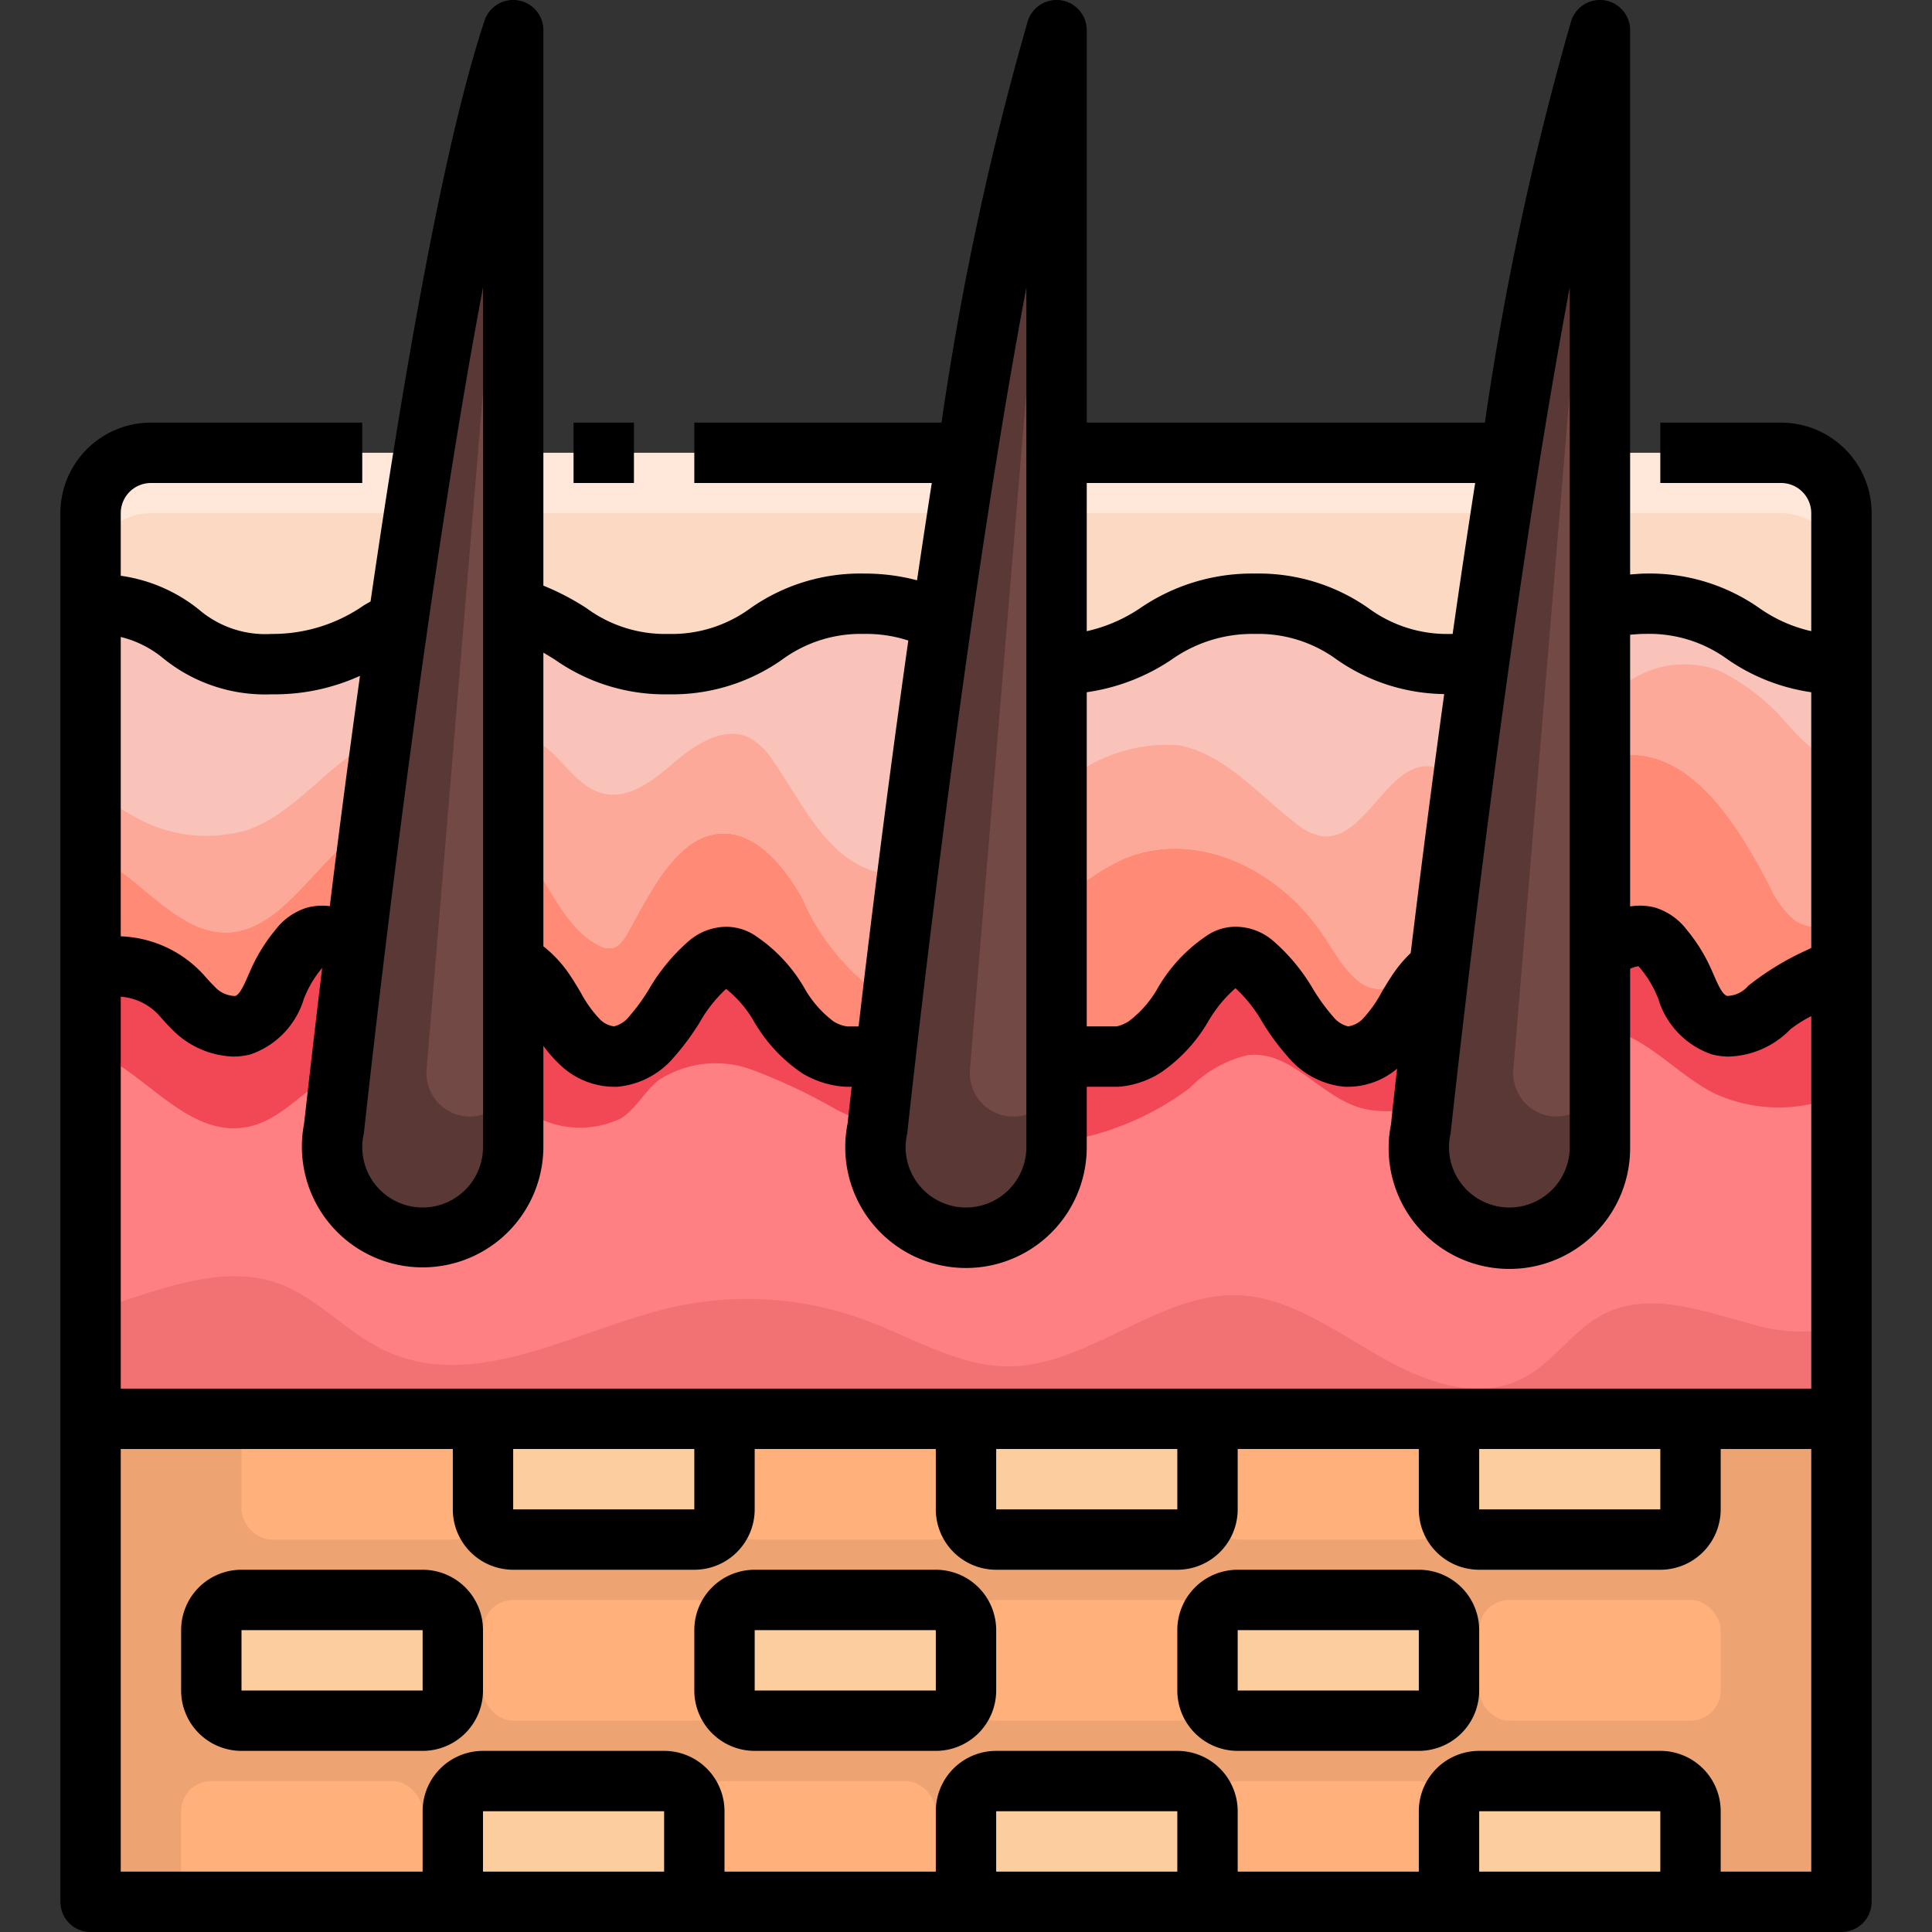 <?xml version="1.0" encoding="UTF-8"?>
<svg xmlns="http://www.w3.org/2000/svg" viewBox="0 0 64 64">
  <rect x="0" y="0" width="64" height="64" fill="#333333" stroke="none"/>
  <g id="_27-Skin" data-name="27-Skin">
    <rect x="16" y="47" width="8" height="4" rx="1" style="fill:#fcce9d"></rect>
    <rect x="7" y="53" width="8" height="4" rx="1" style="fill:#fcce9d"></rect>
    <rect x="15" y="59" width="8" height="4" rx="1" style="fill:#fcce9d"></rect>
    <rect x="24" y="53" width="8" height="4" rx="1" style="fill:#fcce9d"></rect>
    <rect x="32" y="47" width="8" height="4" rx="1" style="fill:#fcce9d"></rect>
    <rect x="32" y="59" width="8" height="4" rx="1" style="fill:#fcce9d"></rect>
    <rect x="40" y="53" width="8" height="4" rx="1" style="fill:#fcce9d"></rect>
    <path d="M56,60v2a1,1,0,0,1-1,1H49a1,1,0,0,1-1-1V60a1.022,1.022,0,0,1,.44-.83A.975.975,0,0,1,49,59h6A1,1,0,0,1,56,60Z" style="fill:#fcce9d"></path>
    <path d="M56,48v2a1,1,0,0,1-1,1H49a.975.975,0,0,1-.56-.17A1.022,1.022,0,0,1,48,50V48a1,1,0,0,1,1-1h6A1,1,0,0,1,56,48Z" style="fill:#fcce9d"></path>
    <path d="M55,47a1,1,0,0,1,1,1v2a1,1,0,0,1-1,1H49a.975.975,0,0,1-.56-.17A1.022,1.022,0,0,1,48,50V48a1,1,0,0,1,1-1H39a1,1,0,0,1,1,1v2a1,1,0,0,1-1,1H33a1,1,0,0,1-1-1V48a1,1,0,0,1,1-1H23a1,1,0,0,1,1,1v2a1,1,0,0,1-1,1H17a1,1,0,0,1-1-1V48a1,1,0,0,1,1-1H3V63H16a1,1,0,0,1-1-1V60a1,1,0,0,1,1-1h6a1,1,0,0,1,1,1v2a1,1,0,0,1-1,1H33a1,1,0,0,1-1-1V60a1,1,0,0,1,1-1h6a1,1,0,0,1,1,1v2a1,1,0,0,1-1,1H49a1,1,0,0,1-1-1V60a1.022,1.022,0,0,1,.44-.83A.975.975,0,0,1,49,59h6a1,1,0,0,1,1,1v2a1,1,0,0,1-1,1h6V47ZM15,56a1,1,0,0,1-1,1H8a1,1,0,0,1-1-1V54a1,1,0,0,1,1-1h6a1,1,0,0,1,1,1Zm17,0a1,1,0,0,1-1,1H25a1,1,0,0,1-1-1V54a1,1,0,0,1,1-1h6a1,1,0,0,1,1,1Zm9,1a1,1,0,0,1-1-1V54a1,1,0,0,1,1-1h6a1,1,0,0,1,1,1v2a1,1,0,0,1-1,1Z" style="fill:#eda472"></path>
    <path d="M14,15l.04.01c-.31,1.88-.59,3.79-.87,5.67L13,20.66A7.044,7.044,0,0,1,9,22c-3.24,0-2.76-2-6-2V17a2.006,2.006,0,0,1,2-2Z" style="fill:#fcd9c2"></path>
    <path d="M32.04,15.01c-.3,1.83-.58,3.69-.85,5.53L31,20.51A5.134,5.134,0,0,0,28.62,20c-3.24,0-3.24,2-6.47,2-2.72,0-3.16-1.41-5.15-1.86V15H32Z" style="fill:#fcd9c2"></path>
    <path d="M61,17v5c-3.24,0-3.24-2-6.48-2a5.523,5.523,0,0,0-1.52.19V15h6A2.006,2.006,0,0,1,61,17Z" style="fill:#fcd9c2"></path>
    <path d="M50,15l.04.01c-.37,2.29-.72,4.64-1.04,6.92a5.494,5.494,0,0,1-.95.07c-3.24,0-3.24-2-6.48-2S38.24,22,35,22V15Z" style="fill:#fcd9c2"></path>
    <path d="M61,22V32a17.5,17.5,0,0,0-2.39,1.38,1.854,1.854,0,0,1-1.66.58c-.7-.19-.93-.91-1.2-1.49a4.424,4.424,0,0,0-.64-1.03,1.116,1.116,0,0,0-.55-.41,1.142,1.142,0,0,0-.58.02,2.569,2.569,0,0,0-.98.44V20.19A5.523,5.523,0,0,1,54.52,20C57.76,20,57.76,22,61,22Z" style="fill:#f9c3b9"></path>
    <path d="M13.17,20.68c-.55,3.89-1.04,7.64-1.4,10.65a3.056,3.056,0,0,0-.75-.28,1.142,1.142,0,0,0-.58-.02,1.116,1.116,0,0,0-.55.41,4.424,4.424,0,0,0-.64,1.03c-.27.58-.5,1.3-1.2,1.49a1.854,1.854,0,0,1-1.66-.58L6.04,33a2.9,2.9,0,0,0-2.2-1H3V20c3.24,0,2.76,2,6,2a7.044,7.044,0,0,0,4-1.34Z" style="fill:#f9c3b9"></path>
    <path d="M31,20.51l.19.03C30.37,26.29,29.7,31.76,29.33,35H28a2.1,2.1,0,0,1-.91-.31,4.322,4.322,0,0,1-1.28-1.41,4.322,4.322,0,0,0-1.28-1.41,1,1,0,0,0-.49-.17,1.051,1.051,0,0,0-.61.26,22.93,22.93,0,0,0-1.86,2.4A1.827,1.827,0,0,1,20.4,35a1.694,1.694,0,0,1-1.21-.51,9.649,9.649,0,0,1-1.2-1.72,2.828,2.828,0,0,0-.99-.89V20.14c1.99.45,2.43,1.86,5.15,1.86,3.23,0,3.23-2,6.47-2A5.134,5.134,0,0,1,31,20.51Z" style="fill:#f9c3b9"></path>
    <path d="M47.01,32.77a9.649,9.649,0,0,1-1.2,1.72A1.694,1.694,0,0,1,44.6,35a1.827,1.827,0,0,1-1.17-.64,22.93,22.93,0,0,0-1.86-2.4,1.051,1.051,0,0,0-.61-.26,1,1,0,0,0-.49.17,4.322,4.322,0,0,0-1.28,1.41,4.322,4.322,0,0,1-1.28,1.41A2.1,2.1,0,0,1,37,35H35V22c3.24,0,3.33-2,6.57-2s3.24,2,6.48,2a5.494,5.494,0,0,0,.95-.07c-.53,3.76-.98,7.33-1.32,10.15A3.127,3.127,0,0,0,47.01,32.77Z" style="fill:#f9c3b9"></path>
    <path d="M11.77,31.33c-.35,2.84-.59,5.03-.7,6.05A2.564,2.564,0,0,0,11,38a3,3,0,0,0,6,0V31.88a2.828,2.828,0,0,1,.99.89,9.649,9.649,0,0,0,1.2,1.72A1.694,1.694,0,0,0,20.4,35a1.827,1.827,0,0,0,1.17-.64,22.93,22.93,0,0,1,1.86-2.4,1.051,1.051,0,0,1,.61-.26,1,1,0,0,1,.49.17,4.322,4.322,0,0,1,1.28,1.41,4.322,4.322,0,0,0,1.28,1.41A2.1,2.1,0,0,0,28,35h1.33c-.12,1.05-.21,1.86-.26,2.38A2.564,2.564,0,0,0,29,38a3,3,0,0,0,6,0V35h2a2.1,2.1,0,0,0,.91-.31,4.322,4.322,0,0,0,1.28-1.41,4.322,4.322,0,0,1,1.28-1.41,1,1,0,0,1,.49-.17,1.051,1.051,0,0,1,.61.26,22.93,22.93,0,0,1,1.86,2.4A1.827,1.827,0,0,0,44.6,35a1.694,1.694,0,0,0,1.21-.51,9.649,9.649,0,0,0,1.2-1.72,3.127,3.127,0,0,1,.67-.69c-.3,2.48-.51,4.37-.61,5.3A2.564,2.564,0,0,0,47,38a3,3,0,0,0,6,0V31.49a2.569,2.569,0,0,1,.98-.44,1.142,1.142,0,0,1,.58-.02,1.116,1.116,0,0,1,.55.41,4.424,4.424,0,0,1,.64,1.03c.27.58.5,1.3,1.2,1.49a1.854,1.854,0,0,0,1.66-.58A17.5,17.5,0,0,1,61,32V47H3V32h.84a2.9,2.9,0,0,1,2.2,1l.35.38a1.854,1.854,0,0,0,1.66.58c.7-.19.93-.91,1.2-1.49a4.424,4.424,0,0,1,.64-1.03,1.116,1.116,0,0,1,.55-.41,1.142,1.142,0,0,1,.58.02A3.056,3.056,0,0,1,11.77,31.33Z" style="fill:#ff8083"></path>
    <path d="M11.07,37.38c.11-1.02.35-3.21.7-6.05.36-3.01.85-6.76,1.4-10.65.28-1.88.56-3.79.87-5.67A104.741,104.741,0,0,1,17,1V38a3,3,0,0,1-6,0A2.564,2.564,0,0,1,11.07,37.38Z" style="fill:#734946"></path>
    <path d="M29.33,35c.37-3.24,1.04-8.71,1.86-14.46.27-1.84.55-3.7.85-5.53A104.741,104.741,0,0,1,35,1V38a3,3,0,0,1-6,0,2.564,2.564,0,0,1,.07-.62C29.12,36.86,29.21,36.05,29.33,35Z" style="fill:#734946"></path>
    <path d="M47.68,32.08c.34-2.82.79-6.39,1.32-10.15.32-2.28.67-4.63,1.04-6.92A104.741,104.741,0,0,1,53,1V38a3,3,0,0,1-6,0,2.564,2.564,0,0,1,.07-.62C47.17,36.45,47.38,34.56,47.68,32.08Z" style="fill:#734946"></path>
    <path d="M49,21.93c-.53,3.76-.98,7.33-1.32,10.15-.3,2.48-.51,4.37-.61,5.3A2.564,2.564,0,0,0,47,38a3,3,0,0,0,6,0V35.562a1.437,1.437,0,1,1-2.87-.119L53,1a104.741,104.741,0,0,0-2.96,14.01C49.67,17.3,49.32,19.65,49,21.93Z" style="fill:#593836"></path>
    <path d="M31,21.93c-.53,3.76-.98,7.33-1.32,10.15-.3,2.48-.51,4.37-.61,5.3A2.564,2.564,0,0,0,29,38a3,3,0,0,0,6,0V35.562a1.437,1.437,0,1,1-2.87-.119L35,1a104.741,104.741,0,0,0-2.96,14.01C31.67,17.3,31.32,19.65,31,21.93Z" style="fill:#593836"></path>
    <path d="M13,21.93c-.53,3.76-.98,7.33-1.32,10.15-.3,2.48-.51,4.37-.61,5.3A2.564,2.564,0,0,0,11,38a3,3,0,0,0,6,0V35.562a1.437,1.437,0,1,1-2.87-.119L17,1a104.741,104.741,0,0,0-2.96,14.01C13.67,17.3,13.32,19.65,13,21.93Z" style="fill:#593836"></path>
    <path d="M5,17h8.735c.1-.665.2-1.33.3-1.99L14,15H5a2.006,2.006,0,0,0-2,2v2A2,2,0,0,1,5,17Z" style="fill:#ffe8da"></path>
    <path d="M32.04,15.01,32,15H17v2H31.734C31.837,16.336,31.932,15.669,32.04,15.01Z" style="fill:#ffe8da"></path>
    <path d="M59,15H53v2h6a2,2,0,0,1,2,2V17A2.006,2.006,0,0,0,59,15Z" style="fill:#ffe8da"></path>
    <path d="M50.04,15.01,50,15H35v2H49.73C49.833,16.335,49.934,15.668,50.04,15.01Z" style="fill:#ffe8da"></path>
    <path d="M59.468,30.491a3.1,3.1,0,0,1-.85-1.156c-1.043-1.993-2.416-4.187-4.425-4.328A2.958,2.958,0,0,0,53,25.179V31.49a2.569,2.569,0,0,1,.98-.44,1.142,1.142,0,0,1,.58-.02,1.116,1.116,0,0,1,.55.41,4.424,4.424,0,0,1,.64,1.03c.27.58.5,1.3,1.2,1.49a1.854,1.854,0,0,0,1.66-.58A17.5,17.5,0,0,1,61,32V30.522A1.5,1.5,0,0,1,59.468,30.491Z" style="fill:#ff8a75"></path>
    <path d="M7.516,30.887c-1.24.028-2.255-1.052-3.287-1.847A4.386,4.386,0,0,0,3,28.37V32h.84a2.9,2.9,0,0,1,2.2,1l.35.38a1.854,1.854,0,0,0,1.66.58c.7-.19.93-.91,1.2-1.49a4.424,4.424,0,0,1,.64-1.03,1.116,1.116,0,0,1,.55-.41,1.142,1.142,0,0,1,.58.02,3.056,3.056,0,0,1,.75.28c.146-1.219.314-2.563.5-3.984a4.614,4.614,0,0,0-.728.5C10.217,28.963,9.153,30.851,7.516,30.887Z" style="fill:#ff8a75"></path>
    <path d="M26.564,29.726c-.622-1.075-1.52-2.145-2.637-2.115-1.461.038-2.323,1.828-3.112,3.251-.133.239-.3.492-.536.544a.692.692,0,0,1-.444-.093c-1.227-.62-1.723-2.316-2.7-3.378-.043-.047-.094-.077-.138-.121V31.88a2.828,2.828,0,0,1,.99.89,9.649,9.649,0,0,0,1.2,1.72A1.694,1.694,0,0,0,20.4,35a1.827,1.827,0,0,0,1.17-.64,22.93,22.93,0,0,1,1.86-2.4,1.051,1.051,0,0,1,.61-.26,1,1,0,0,1,.49.17,4.322,4.322,0,0,1,1.28,1.41,4.322,4.322,0,0,0,1.28,1.41A2.1,2.1,0,0,0,28,35h1.33c.069-.607.152-1.315.242-2.066a2.481,2.481,0,0,1-.839-.309A7.67,7.67,0,0,1,26.564,29.726Z" style="fill:#ff8a75"></path>
    <path d="M46.574,32.38a1.627,1.627,0,0,1-.794.374c-.815.076-1.367-.888-1.856-1.647-1.515-2.356-4.338-3.665-6.719-2.649A8.022,8.022,0,0,0,35,30.011V35h2a2.1,2.1,0,0,0,.91-.31,4.322,4.322,0,0,0,1.28-1.41,4.322,4.322,0,0,1,1.28-1.41,1,1,0,0,1,.49-.17,1.051,1.051,0,0,1,.61.26,22.93,22.93,0,0,1,1.86,2.4A1.827,1.827,0,0,0,44.6,35a1.694,1.694,0,0,0,1.21-.51,9.649,9.649,0,0,0,1.2-1.72,3.127,3.127,0,0,1,.67-.69c.036-.3.074-.613.113-.93A6.96,6.96,0,0,1,46.574,32.38Z" style="fill:#ff8a75"></path>
    <path d="M56.879,22.186A3.312,3.312,0,0,0,53,23.558l0,.007v1.614a2.958,2.958,0,0,1,1.193-.172c2.009.141,3.382,2.335,4.425,4.328a3.1,3.1,0,0,0,.85,1.156A1.5,1.5,0,0,0,61,30.522V25.49a7.5,7.5,0,0,1-1.744-1.447A6.914,6.914,0,0,0,56.879,22.186Z" style="fill:#fca99a"></path>
    <path d="M8.178,27.5a4.815,4.815,0,0,1-3.75-.461A9.2,9.2,0,0,1,3,26.082V28.37a4.386,4.386,0,0,1,1.229.67c1.032.8,2.047,1.875,3.287,1.847,1.637-.036,2.7-1.924,4.023-3.044a4.614,4.614,0,0,1,.728-.5c.121-.937.251-1.913.385-2.908a6.519,6.519,0,0,0-1.169.679C10.39,25.938,9.462,27.057,8.178,27.5Z" style="fill:#fca99a"></path>
    <path d="M25.6,25.194a2.222,2.222,0,0,0-.755-.745c-.813-.416-1.761.166-2.457.762s-1.517,1.283-2.4,1.076c-.713-.167-1.168-.854-1.707-1.359A3.952,3.952,0,0,0,17,24.153v3.661c.044.044.095.074.138.121.974,1.062,1.47,2.758,2.7,3.378a.692.692,0,0,0,.444.093c.24-.052.4-.3.536-.544.789-1.423,1.651-3.213,3.112-3.251,1.117-.03,2.015,1.04,2.637,2.115a7.67,7.67,0,0,0,2.169,2.9,2.481,2.481,0,0,0,.839.309c.14-1.173.3-2.508.485-3.948a2.985,2.985,0,0,1-1.267-.18C27.276,28.23,26.54,26.536,25.6,25.194Z" style="fill:#fca99a"></path>
    <path d="M47.464,25.4c-1.5-.266-2.231,2.558-3.734,2.289a1.911,1.911,0,0,1-.787-.405c-1.268-.961-2.374-2.328-3.931-2.6A5.294,5.294,0,0,0,35,26.156v3.855a8.022,8.022,0,0,1,2.2-1.553c2.381-1.016,5.2.293,6.719,2.649.489.759,1.041,1.723,1.856,1.647a1.627,1.627,0,0,0,.794-.374,6.96,6.96,0,0,0,1.219-1.23c.186-1.526.4-3.245.642-5.059A1.662,1.662,0,0,0,47.464,25.4Z" style="fill:#fca99a"></path>
    <path d="M61,36.241V32a17.5,17.5,0,0,0-2.39,1.38,1.854,1.854,0,0,1-1.66.58c-.7-.19-.93-.91-1.2-1.49a4.424,4.424,0,0,0-.64-1.03,1.116,1.116,0,0,0-.55-.41,1.142,1.142,0,0,0-.58.02,2.569,2.569,0,0,0-.98.44v2.546c1.5.221,2.453,1.5,3.77,2.174A5.083,5.083,0,0,0,61,36.241Z" style="fill:#f24754"></path>
    <path d="M41.343,34.95c1.442-.15,2.36,1.35,3.734,1.754a3.309,3.309,0,0,0,2.082-.138c.115-1.041.292-2.589.521-4.486a3.127,3.127,0,0,0-.67.69,9.649,9.649,0,0,1-1.2,1.72A1.694,1.694,0,0,1,44.6,35a1.827,1.827,0,0,1-1.17-.64,22.93,22.93,0,0,0-1.86-2.4,1.051,1.051,0,0,0-.61-.26,1,1,0,0,0-.49.17,4.322,4.322,0,0,0-1.28,1.41,4.322,4.322,0,0,1-1.28,1.41A2.1,2.1,0,0,1,37,35H35v2.843a9.431,9.431,0,0,0,4.41-1.8A3.957,3.957,0,0,1,41.343,34.95Z" style="fill:#f24754"></path>
    <path d="M8.138,37.342c1.017-.171,1.684-.985,2.517-1.516a4.141,4.141,0,0,1,.622-.319c.125-1.109.29-2.529.493-4.177a3.056,3.056,0,0,0-.75-.28,1.142,1.142,0,0,0-.58-.02,1.116,1.116,0,0,0-.55.41,4.424,4.424,0,0,0-.64,1.03c-.27.58-.5,1.3-1.2,1.49a1.854,1.854,0,0,1-1.66-.58L6.04,33a2.9,2.9,0,0,0-2.2-1H3v2.791C4.757,35.424,6.16,37.675,8.138,37.342Z" style="fill:#f24754"></path>
    <path d="M20.59,37.036c.5-.333.762-.878,1.226-1.253a3.476,3.476,0,0,1,3.081-.351,18.926,18.926,0,0,1,2.859,1.353,11.5,11.5,0,0,0,1.32.538c.051-.522.138-1.307.254-2.323H28a2.1,2.1,0,0,1-.91-.31,4.322,4.322,0,0,1-1.28-1.41,4.322,4.322,0,0,0-1.28-1.41,1,1,0,0,0-.49-.17,1.051,1.051,0,0,0-.61.26,22.93,22.93,0,0,0-1.86,2.4A1.827,1.827,0,0,1,20.4,35a1.694,1.694,0,0,1-1.21-.51,9.649,9.649,0,0,1-1.2-1.72,2.828,2.828,0,0,0-.99-.89v4.689c.2.125.413.247.63.355A3.117,3.117,0,0,0,20.59,37.036Z" style="fill:#f24754"></path>
    <path d="M58.262,43.923c-1.792-.452-3.72-1.279-5.367-.262-.8.492-1.422,1.37-2.219,1.865-1.513.941-3.323.332-4.863-.535s-3.059-2-4.738-2.082c-2.65-.135-5.038,2.364-7.69,2.355-1.6-.005-3.109-.928-4.651-1.507a11.207,11.207,0,0,0-6.463-.451c-3.261.745-6.636,2.937-9.707,1.339-1.1-.572-2.04-1.594-3.167-2.062-1.576-.654-3.283-.142-4.889.373L3,43.439V47H61V43.942A5.383,5.383,0,0,1,58.262,43.923Z" style="fill:#f27274"></path>
    <rect x="49" y="53" width="8" height="4" rx="1" style="fill:#ffb07b"></rect>
    <rect x="40" y="47" width="8" height="4" rx="1" style="fill:#ffb07b"></rect>
    <rect x="40" y="59" width="8" height="4" rx="1" style="fill:#ffb07b"></rect>
    <rect x="23" y="59" width="8" height="4" rx="1" style="fill:#ffb07b"></rect>
    <rect x="6" y="59" width="8" height="4" rx="1" style="fill:#ffb07b"></rect>
    <rect x="24" y="47" width="8" height="4" rx="1" style="fill:#ffb07b"></rect>
    <rect x="8" y="47" width="8" height="4" rx="1" style="fill:#ffb07b"></rect>
    <rect x="32" y="53" width="8" height="4" rx="1" style="fill:#ffb07b"></rect>
    <rect x="16" y="53" width="8" height="4" rx="1" style="fill:#ffb07b"></rect>
    <path d="M59,14H55v2h4a1,1,0,0,1,1,1v3.908a4.827,4.827,0,0,1-1.712-.759A6.326,6.326,0,0,0,54.524,19c-.184,0-.35.019-.524.03V1A1,1,0,0,0,52.051.684,99.788,99.788,0,0,0,49.189,14H36V1A1,1,0,0,0,34.051.684,99.788,99.788,0,0,0,31.189,14H23v2h7.867c-.168,1.073-.331,2.151-.489,3.223A6.765,6.765,0,0,0,28.621,19a6.322,6.322,0,0,0-3.763,1.149A4.4,4.4,0,0,1,22.145,21a4.39,4.39,0,0,1-2.712-.851A8.4,8.4,0,0,0,18,19.4V1A1,1,0,0,0,16.051.684c-1.362,4.088-2.707,11.888-3.776,19.241-.075.044-.151.086-.227.131A5.282,5.282,0,0,1,9,21a3.386,3.386,0,0,1-2.414-.81A5.3,5.3,0,0,0,4,19.073V17a1,1,0,0,1,1-1h7V14H5a3,3,0,0,0-3,3V63a1,1,0,0,0,1,1H61a1,1,0,0,0,1-1V17A3,3,0,0,0,59,14ZM46.731,31.571a4.234,4.234,0,0,0-.533.618c-.155.22-.294.451-.431.681a4.052,4.052,0,0,1-.636.893.841.841,0,0,1-.472.237.912.912,0,0,1-.5-.325,6.483,6.483,0,0,1-.66-.908,6.34,6.34,0,0,0-1.3-1.579A1.921,1.921,0,0,0,40.97,30.7a1.691,1.691,0,0,0-1.014.309,5.224,5.224,0,0,0-1.6,1.715,3.573,3.573,0,0,1-.968,1.109A1.3,1.3,0,0,1,37,34H36V22.931a6.737,6.737,0,0,0,2.8-1.074A4.625,4.625,0,0,1,41.573,21a4.39,4.39,0,0,1,2.712.851,6.35,6.35,0,0,0,3.556,1.141C47.4,26.185,47.023,29.163,46.731,31.571Zm1.313,6.015c.007-.032.012-.065.016-.1.023-.211,1.777-16.525,3.94-27.967V38a2,2,0,0,1-4,0A2.046,2.046,0,0,1,48.044,37.586ZM48.867,16c-.261,1.667-.511,3.346-.746,5-.026,0-.046,0-.073,0a4.39,4.39,0,0,1-2.712-.851A6.322,6.322,0,0,0,41.573,19a6.552,6.552,0,0,0-3.8,1.143A5.167,5.167,0,0,1,36,20.909V16ZM30.044,37.586c.007-.032.012-.065.016-.1.023-.211,1.777-16.525,3.94-27.967V38a2,2,0,0,1-4,0A2.046,2.046,0,0,1,30.044,37.586ZM18.381,21.851A6.326,6.326,0,0,0,22.145,23a6.326,6.326,0,0,0,3.764-1.149A4.39,4.39,0,0,1,28.621,21a4.467,4.467,0,0,1,1.468.219c-.719,5.063-1.3,9.788-1.647,12.783H28.07a1.136,1.136,0,0,1-.459-.167,3.589,3.589,0,0,1-.968-1.11,5.226,5.226,0,0,0-1.6-1.714,1.738,1.738,0,0,0-1.011-.31,1.925,1.925,0,0,0-1.232.486,6.357,6.357,0,0,0-1.3,1.579,6.483,6.483,0,0,1-.66.908.912.912,0,0,1-.5.325.8.8,0,0,1-.47-.236,4.022,4.022,0,0,1-.638-.894c-.137-.23-.276-.461-.432-.682a4.144,4.144,0,0,0-.8-.84V21.619C18.125,21.693,18.251,21.77,18.381,21.851ZM18,38V34.644a4.161,4.161,0,0,0,.5.578A2.613,2.613,0,0,0,20.452,36a2.763,2.763,0,0,0,1.854-.958,8.148,8.148,0,0,0,.877-1.184,4.586,4.586,0,0,1,.87-1.1,3.759,3.759,0,0,1,.925,1.083,5.224,5.224,0,0,0,1.6,1.715A3.144,3.144,0,0,0,28,36h.212c-.073.654-.121,1.09-.136,1.228A4,4,0,1,0,36,38V36l1.07,0a3.087,3.087,0,0,0,1.354-.45,5.234,5.234,0,0,0,1.6-1.714,4.465,4.465,0,0,1,.9-1.1l.012.009a4.6,4.6,0,0,1,.88,1.113,8.148,8.148,0,0,0,.877,1.184A2.763,2.763,0,0,0,44.548,36a2.543,2.543,0,0,0,1.733-.6c-.114,1-.186,1.658-.2,1.835A4,4,0,1,0,54,38V32.089a1.653,1.653,0,0,1,.2-.068l.075-.015c.015.015.035.038.059.067a3.575,3.575,0,0,1,.507.8l.087.2A2.8,2.8,0,0,0,56.7,34.925a2.194,2.194,0,0,0,.576.075,2.97,2.97,0,0,0,2.036-.907A4.388,4.388,0,0,1,60,33.66V46H4V33.017a1.907,1.907,0,0,1,1.286.636c.138.159.274.31.406.438A2.966,2.966,0,0,0,7.729,35a2.258,2.258,0,0,0,.578-.075,2.8,2.8,0,0,0,1.763-1.851l.087-.2a3.562,3.562,0,0,1,.506-.8l.009-.009c-.347,2.875-.56,4.834-.6,5.163A4,4,0,1,0,18,38ZM55,50H49V48h6ZM39,50H33V48h6ZM23,50H17V48h6ZM16,38a2,2,0,0,1-4,0,2.046,2.046,0,0,1,.044-.414c.007-.032.012-.065.016-.1.023-.211,1.777-16.525,3.94-27.967ZM4,21.1a3.521,3.521,0,0,1,1.414.713A5.354,5.354,0,0,0,9,23a6.821,6.821,0,0,0,2.925-.612c-.384,2.755-.724,5.377-1,7.63a1.957,1.957,0,0,0-.738.044,2.087,2.087,0,0,0-1.06.736,5.6,5.6,0,0,0-.789,1.254l-.1.224c-.137.317-.293.675-.449.717a.934.934,0,0,1-.7-.334c-.1-.095-.194-.2-.3-.32A3.9,3.9,0,0,0,4,31.017V21.1ZM16,62V60h6v2Zm17,0V60h6v2Zm16,0V60h6v2Zm11,0H57V60a2,2,0,0,0-2-2H49a2,2,0,0,0-2,2v2H41V60a2,2,0,0,0-2-2H33a2,2,0,0,0-2,2v2H24V60a2,2,0,0,0-2-2H16a2,2,0,0,0-2,2v2H4V48H15v2a2,2,0,0,0,2,2h6a2,2,0,0,0,2-2V48h6v2a2,2,0,0,0,2,2h6a2,2,0,0,0,2-2V48h6v2a2,2,0,0,0,2,2h6a2,2,0,0,0,2-2V48h3Zm0-30.6-.111.057a9.234,9.234,0,0,0-1.977,1.2.942.942,0,0,1-.7.334c-.158-.042-.314-.4-.451-.717l-.1-.225a5.642,5.642,0,0,0-.789-1.254,2.091,2.091,0,0,0-1.061-.735A1.994,1.994,0,0,0,54,30.027v-9c.168-.015.338-.029.524-.029a4.4,4.4,0,0,1,2.713.851A6.492,6.492,0,0,0,60,22.931V31.4Z"></path>
    <rect x="19" y="14" width="2" height="2"></rect>
    <path d="M31,52H25a2,2,0,0,0-2,2v2a2,2,0,0,0,2,2h6a2,2,0,0,0,2-2V54A2,2,0,0,0,31,52Zm-6,4V54h6v2Z"></path>
    <path d="M14,52H8a2,2,0,0,0-2,2v2a2,2,0,0,0,2,2h6a2,2,0,0,0,2-2V54A2,2,0,0,0,14,52ZM8,56V54h6v2Z"></path>
    <path d="M47,52H41a2,2,0,0,0-2,2v2a2,2,0,0,0,2,2h6a2,2,0,0,0,2-2V54A2,2,0,0,0,47,52Zm-6,4V54h6v2Z"></path>
  </g>
</svg>
